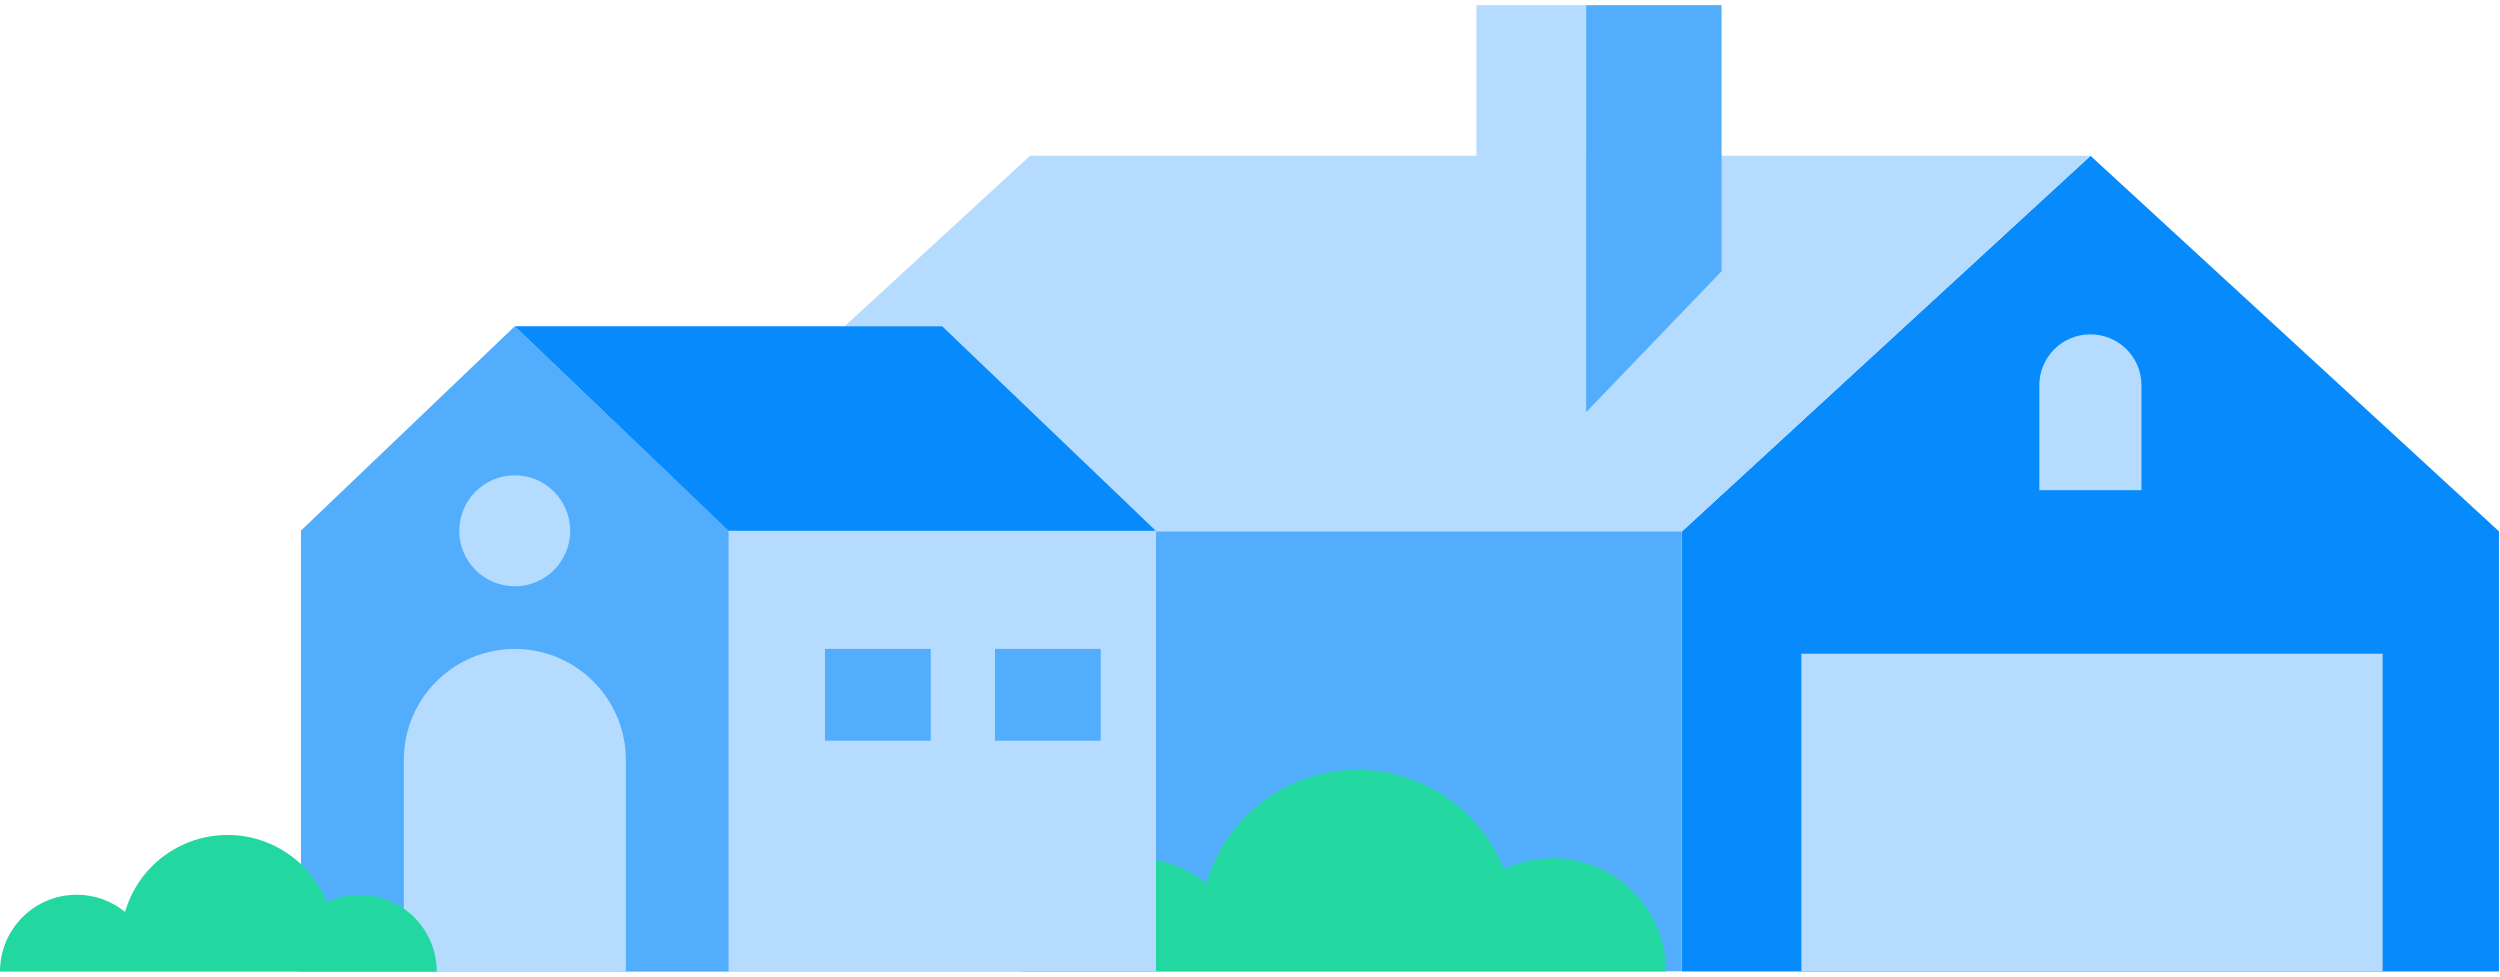 <svg width="376" height="147" viewBox="0 0 376 147" fill="none" xmlns="http://www.w3.org/2000/svg">
<path d="M252.976 79.915L314.41 23.432L375.844 79.915V146.112H252.976V79.915Z" fill="#078AFB"/>
<path d="M93.483 79.915L154.917 23.432H314.41L252.975 79.915H93.483Z" fill="#B5DBFE"/>
<path d="M252.948 79.915H93.483V146.085H252.948V79.915Z" fill="#52ADFD"/>
<path d="M238.524 0.774H222.056V62.02H238.524V0.774Z" fill="#B5DBFE"/>
<path d="M258.923 40.789L238.552 61.993V0.774H258.923V40.789Z" fill="#52ADFD"/>
<path d="M314.41 50.288C318.662 50.288 322.08 53.733 322.08 57.957V73.726H306.714V57.957C306.714 53.706 310.159 50.288 314.384 50.288H314.41Z" fill="#B5DBFE"/>
<path d="M358.353 98.321H270.924V146.113H358.353V98.321Z" fill="#B5DBFE"/>
<path d="M153.706 146.113C153.706 136.695 161.321 129.079 170.74 129.079C174.803 129.079 178.517 130.506 181.45 132.874C184.302 122.998 193.398 115.786 204.188 115.786C214.199 115.786 222.729 121.975 226.2 130.748C228.434 129.671 230.909 129.079 233.546 129.079C242.965 129.079 250.58 136.695 250.58 146.113H153.706Z" fill="#23D7A0"/>
<path d="M109.575 79.808L77.418 49.077L45.261 79.808V146.113H109.575V79.808Z" fill="#52ADFD"/>
<path d="M173.862 79.808L141.705 49.077H77.418L109.575 79.808V146.113H173.862V79.808Z" fill="#B5DBFE"/>
<path d="M173.835 79.835H109.575L77.418 49.077H141.705L173.835 79.835Z" fill="#078AFB"/>
<path d="M77.418 97.595C86.648 97.595 94.129 105.076 94.129 114.306V146.113H60.734V114.306C60.734 105.076 68.215 97.595 77.445 97.595H77.418Z" fill="#B5DBFE"/>
<path d="M165.547 97.595H149.643V111.399H165.547V97.595Z" fill="#52ADFD"/>
<path d="M139.983 97.595H124.079V111.399H139.983V97.595Z" fill="#52ADFD"/>
<path d="M77.418 88.177C82.025 88.177 85.76 84.442 85.76 79.835C85.76 75.228 82.025 71.493 77.418 71.493C72.811 71.493 69.076 75.228 69.076 79.835C69.076 84.442 72.811 88.177 77.418 88.177Z" fill="#B5DBFE"/>
<path d="M0 146.113C0 139.735 5.167 134.569 11.544 134.569C14.289 134.569 16.818 135.538 18.81 137.152C20.747 130.452 26.91 125.581 34.229 125.581C41.01 125.581 46.796 129.779 49.164 135.726C50.67 134.999 52.366 134.596 54.142 134.596C60.519 134.596 65.686 139.762 65.686 146.14H0V146.113Z" fill="#23D7A0"/>
</svg>

